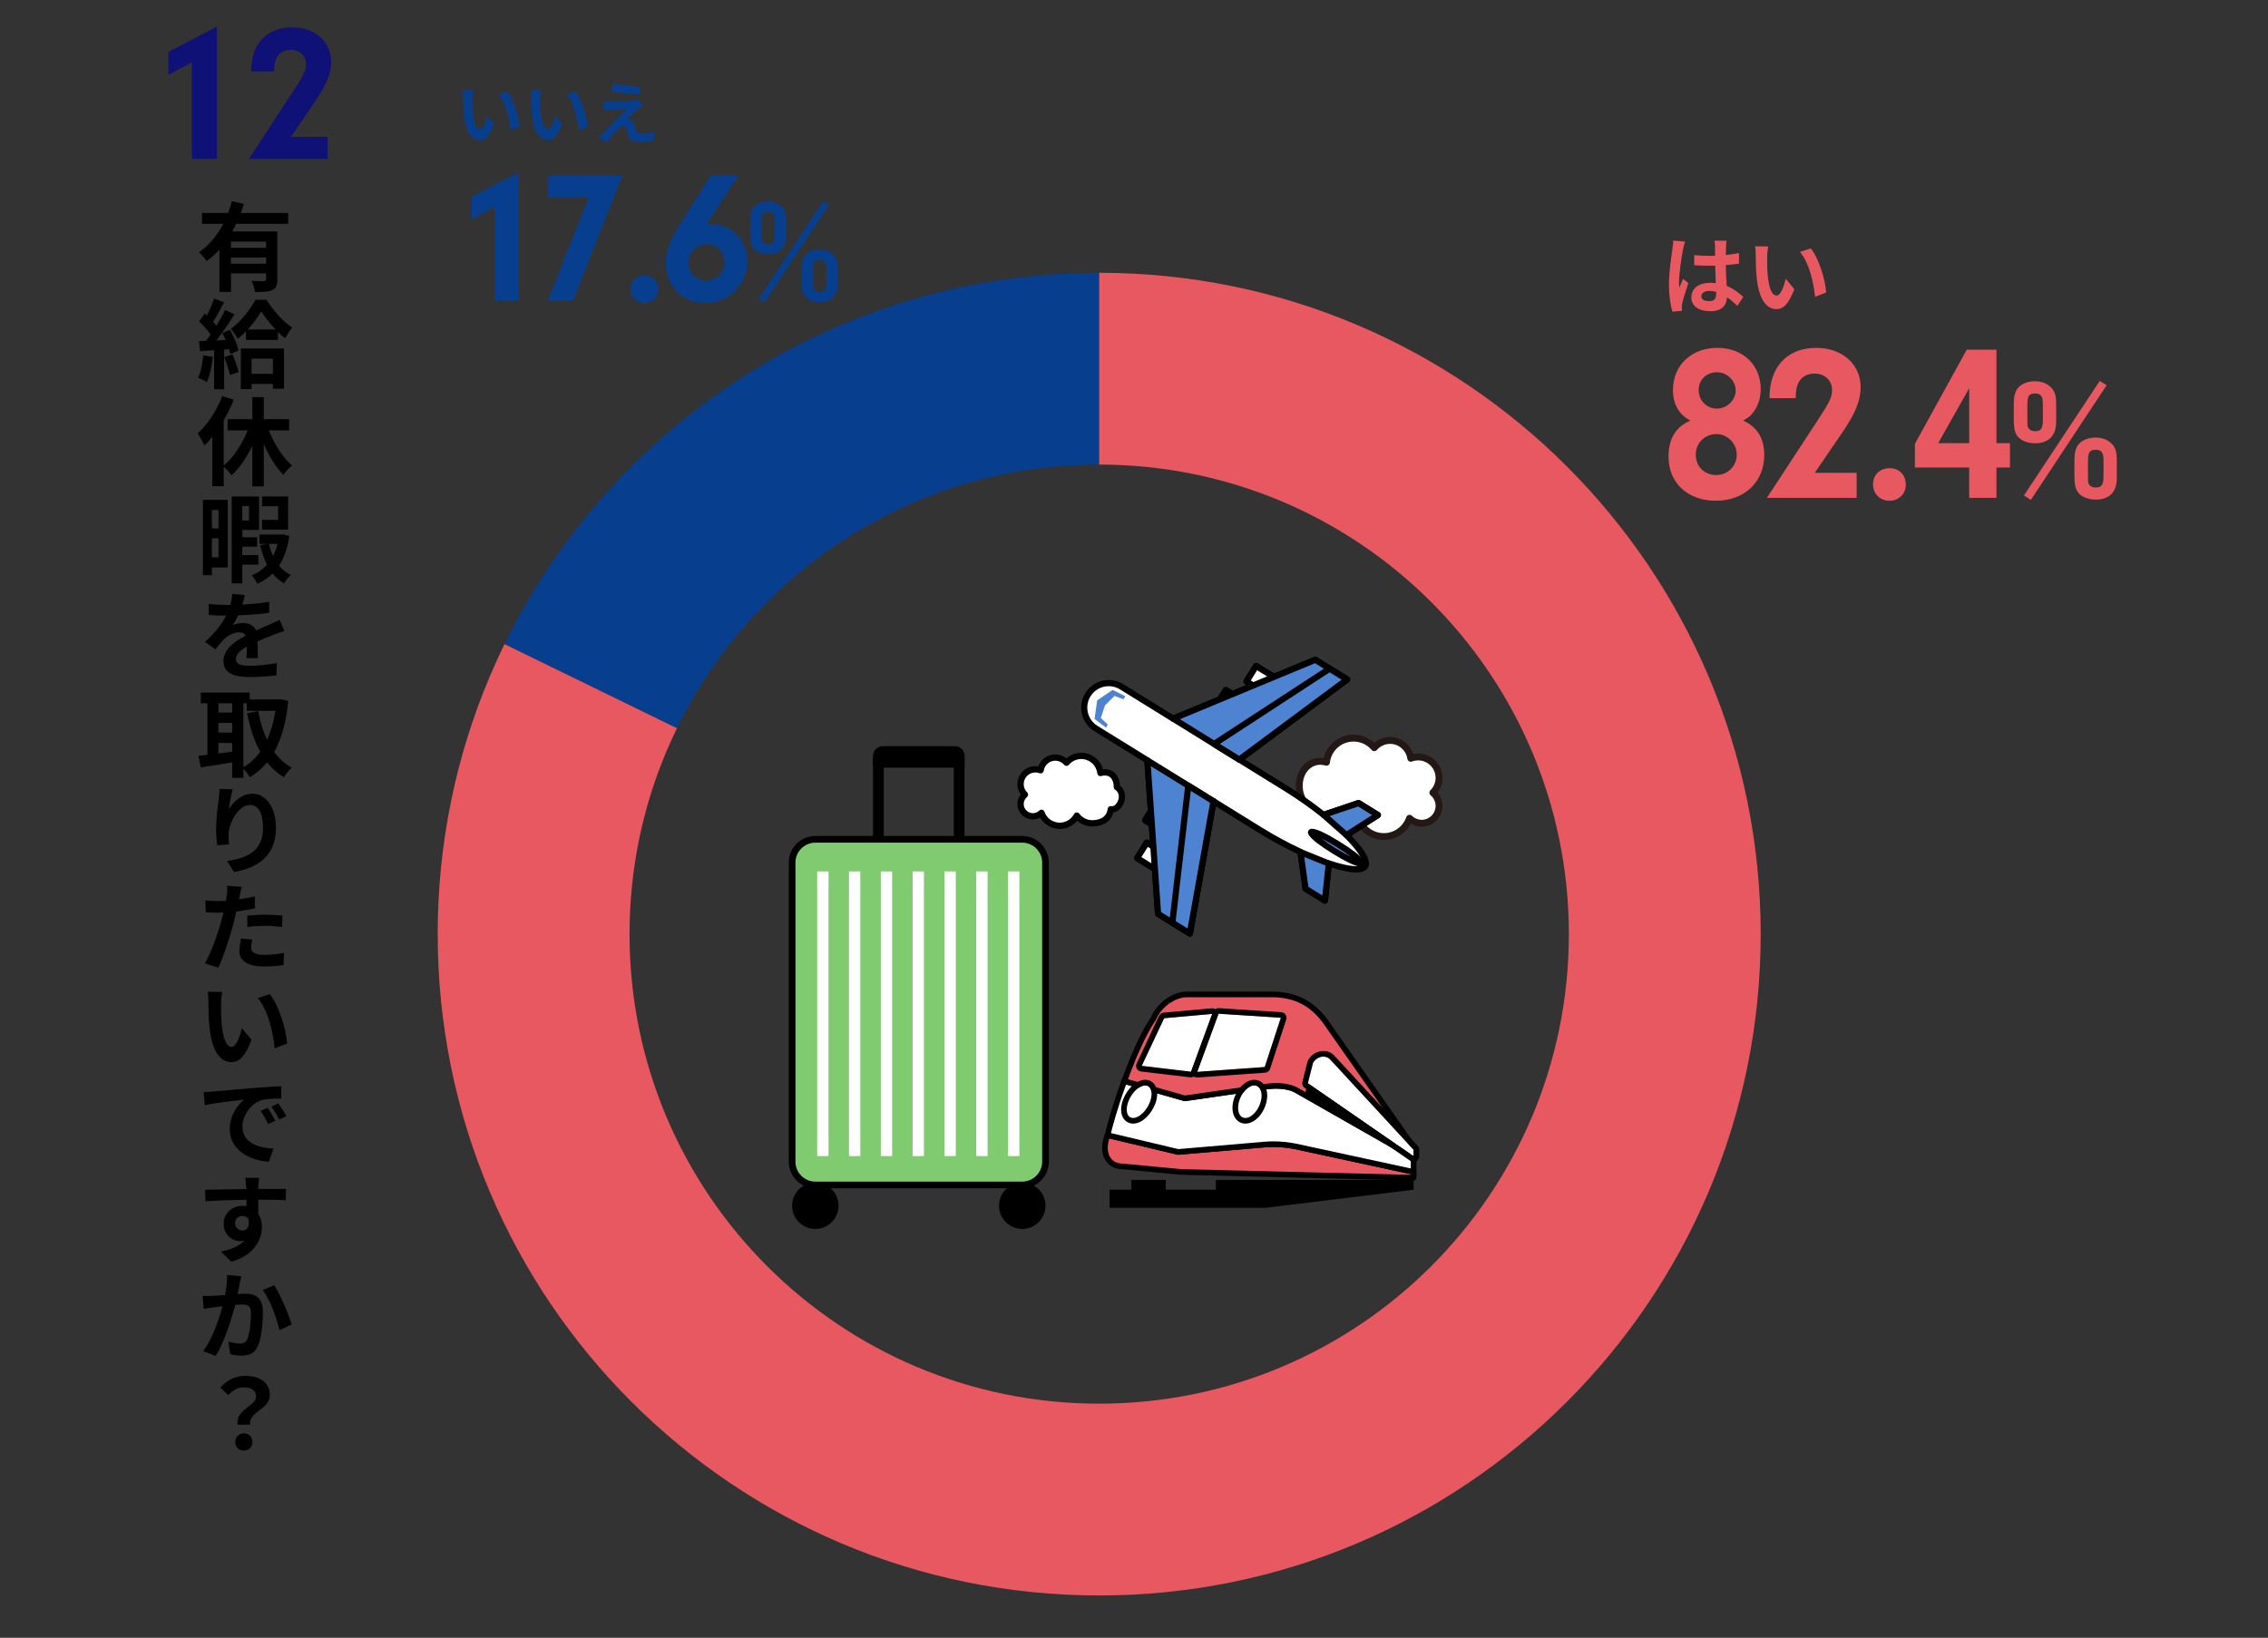 <?xml version="1.0" encoding="UTF-8"?>
<svg xmlns="http://www.w3.org/2000/svg" xmlns:xlink="http://www.w3.org/1999/xlink" id="_レイヤー_2" viewBox="0 0 1500 1083.5">
  <rect x="0" y="0" width="1500" height="1083.5" fill="#333333" stroke="none"/>
  <defs>
    <style>.cls-1{fill:#231815;}.cls-1,.cls-2,.cls-3,.cls-4,.cls-5,.cls-6,.cls-7,.cls-8,.cls-9{stroke-width:0px;}.cls-2{fill:#4e83d1;}.cls-4{fill:#0f1177;}.cls-5{fill:none;}.cls-6{fill:#fff;}.cls-10{clip-path:url(#clippath);}.cls-7{fill:#80cb70;}.cls-8{fill:#e85861;}.cls-9{fill:#073e8e;}</style>
    <clipPath id="clippath">
      <path class="cls-5" d="m726.98,180.46c-241.62,0-437.5,195.88-437.5,437.5s195.88,437.5,437.5,437.5,437.5-195.88,437.5-437.5-195.88-437.5-437.5-437.5Zm0,748.12c-171.55,0-310.62-139.07-310.62-310.62s139.07-310.62,310.62-310.62,310.62,139.07,310.62,310.62-139.07,310.62-310.62,310.62Z"></path>
    </clipPath>
  </defs>
  <g id="_レイヤー_2-2">
    <rect class="cls-5" width="1500" height="1083.5"></rect>
  </g>
  <g id="_レイヤー_11">
    <path class="cls-3" d="m156.21,148.06c-.77,1.74-1.61,3.41-2.57,5.08h29.76v31.76c0,3.79-.71,5.85-3.34,7.01-2.51,1.22-6.17,1.29-11.38,1.29-.32-2.12-1.35-5.34-2.31-7.39,3.28.19,7.01.19,8.1.19,1.09-.06,1.48-.39,1.48-1.29v-3.86h-23.21v12.28h-7.59v-27.96c-2.57,2.83-5.34,5.4-8.49,7.52-1.09-1.67-3.54-4.44-5.01-5.85,6.81-4.56,12.15-11.31,16.01-18.77h-14.08v-7.2h17.29c1.03-2.64,1.86-5.21,2.51-7.78l7.91,1.8c-.64,1.99-1.29,3.99-2.06,5.98h31.37v7.2h-34.39Zm19.74,11.76h-23.21v4.11h23.21v-4.11Zm0,14.66v-4.18h-23.21v4.18h23.21Z"></path>
    <path class="cls-3" d="m140.72,236.13c-.64,6.04-1.99,12.47-3.86,16.59-1.35-.84-4.18-2.19-5.85-2.76,1.86-3.79,2.89-9.51,3.41-14.91l6.3,1.09Zm11.38-17.94c2.44,4.37,4.95,9.96,5.66,13.63l-5.4,2.44c-.19-.96-.45-2.06-.84-3.28l-3.28.26v26.29h-6.62v-25.84l-9.32.58-.64-6.62,4.63-.19c.96-1.22,1.99-2.64,3.02-4.11-1.86-2.76-4.95-6.17-7.59-8.74l3.66-5.21c.45.39.96.84,1.48,1.29,1.8-3.54,3.6-7.78,4.69-11.19l6.62,2.44c-2.31,4.37-4.89,9.32-7.2,12.92.84.9,1.54,1.8,2.19,2.57,2.19-3.6,4.24-7.26,5.72-10.41l6.24,2.89c-3.54,5.59-7.97,12.09-12.02,17.29l6.17-.26c-.71-1.61-1.48-3.21-2.25-4.63l5.08-2.12Zm1.67,16.33c1.61,3.66,3.28,8.36,3.99,11.57l-5.66,2.06c-.58-3.21-2.25-8.16-3.73-11.96l5.4-1.67Zm22.44-36.19c4.31,6.75,10.8,14.4,17.04,18.32-1.61,1.93-3.41,4.76-4.69,7.14-1.54-1.22-3.15-2.64-4.69-4.18v5.27h-21.15v-5.72c-1.8,1.86-3.66,3.54-5.59,5.01-.96-1.99-2.89-5.01-4.37-6.69,6.49-4.69,13.05-13.11,16.2-19.16h7.26Zm-16.91,32.21h28.54v26.61h-7.33v-3.15h-14.14v3.41h-7.07v-26.87Zm22.95-12.6c-3.66-3.92-7.14-8.29-9.45-11.89-2.19,3.6-5.27,7.97-8.94,11.89h18.39Zm-15.88,19.35v10.03h14.14v-10.03h-14.14Z"></path>
    <path class="cls-3" d="m177.81,284.73c3.66,9.13,9.26,18,15.36,23.27-1.86,1.35-4.44,4.11-5.72,6.11-5.01-4.95-9.51-12.34-12.99-20.44v28.09h-7.59v-26.81c-3.73,7.78-8.49,14.66-13.69,19.48-1.22-1.67-3.47-4.11-5.21-5.66v12.86h-7.52v-32.66c-1.74,2.12-3.47,4.11-5.27,5.79-.77-1.86-3.09-6.17-4.44-8.04,6.49-5.85,12.66-15.11,16.26-24.69l7.59,2.44c-1.8,4.5-4.05,9.19-6.62,13.56v29.96c6.36-5.21,12.15-14.14,15.88-23.27h-13.31v-7.46h16.33v-14.53h7.59v14.53h16.78v7.46h-13.44Z"></path>
    <path class="cls-3" d="m150.62,375.43h-10.48v5.08h-5.91v-49.82h16.39v44.74Zm-10.48-38.06v12.21h4.37v-12.21h-4.37Zm4.37,31.37v-12.6h-4.37v12.6h4.37Zm15.75,4.76v12.41h-7.01v-57.47h18.06v22.11h-11.06v4.89h9.83v6.24h-9.83v5.53h10.61v6.3h-10.61Zm0-38.76v9.58h4.44v-9.58h-4.44Zm31.11,19.8c-1.22,8.23-3.54,14.66-6.81,19.67,2.19,2.64,4.76,4.76,7.78,6.17-1.48,1.29-3.47,3.73-4.5,5.53-2.89-1.67-5.4-3.79-7.46-6.49-2.89,2.76-6.24,5.01-10.16,6.75-.84-1.74-2.44-4.24-3.79-5.59,3.99-1.54,7.39-3.92,10.16-7.01-1.86-3.86-3.41-8.16-4.5-12.86l4.37-.9h-4.82v-6.17h14.27l1.22-.19,4.24,1.09Zm-.84-4.18h-17.23v-6.43h10.67v-9.06h-10.67v-6.43h17.23v21.92Zm-12.73,9.45c.71,2.83,1.61,5.46,2.76,7.97,1.22-2.44,2.25-5.01,3.02-7.97h-5.79Z"></path>
    <path class="cls-3" d="m161.87,393.62c-.32,1.61-.77,3.73-1.54,6.3,5.98-.32,12.28-.84,17.74-1.86l-.06,7.33c-5.98.9-13.76,1.41-20.51,1.67-1.09,2.31-2.31,4.56-3.6,6.43,1.67-.84,5.01-1.29,7.14-1.29,3.79,0,6.94,1.67,8.36,4.82,3.21-1.48,5.85-2.57,8.49-3.73,2.44-1.09,4.69-2.12,7.07-3.21l3.15,7.33c-2.06.58-5.4,1.8-7.52,2.64-2.83,1.09-6.43,2.57-10.29,4.31.06,3.54.19,8.1.26,10.99h-7.59c.19-1.86.26-4.82.32-7.59-4.76,2.7-7.26,5.08-7.26,8.23,0,3.47,3.02,4.44,9.13,4.44,5.4,0,12.41-.71,17.94-1.8l-.26,8.16c-4.11.51-11.89,1.09-17.87,1.09-9.9,0-17.16-2.44-17.16-10.54s7.65-13.11,14.72-16.84c-.96-1.61-2.7-2.19-4.44-2.19-3.47,0-7.39,2.12-9.77,4.37-1.86,1.93-3.73,4.18-5.85,6.94l-6.81-5.01c6.62-6.11,11.06-11.7,13.88-17.36h-.71c-2.64,0-7.26-.13-10.74-.45v-7.33c3.28.51,7.91.71,11.12.71h3.09c.71-2.44,1.16-4.95,1.29-7.2l8.29.64Z"></path>
    <path class="cls-3" d="m190.61,463.76c-1.35,14.01-4.44,25.07-9.26,33.69,3.15,4.31,7.01,7.91,11.64,10.41-1.74,1.41-4.11,4.31-5.27,6.3-4.37-2.64-7.97-5.91-11.06-9.84-3.28,3.99-7.07,7.2-11.44,9.84-.96-1.67-2.7-4.05-4.24-5.59v6.04h-7.39v-10.29c-7.39,1.29-14.92,2.44-20.83,3.34l-1.48-7.65c1.74-.19,3.73-.39,5.91-.64v-34.14h-4.37v-7.07h32.27v4.56h19.22l1.29-.19,5.01,1.22Zm-46.16,1.48v6.11h9.13v-6.11h-9.13Zm0,19.41h9.13v-6.43h-9.13v6.43Zm0,13.82c2.96-.39,6.04-.84,9.13-1.22v-5.79h-9.13v7.01Zm16.52,9.06c4.24-2.38,7.97-5.85,11.12-10.22-3.92-7.14-6.69-15.75-8.68-25.46l7.33-1.48c1.29,6.88,3.21,13.37,5.91,19.03,2.51-5.53,4.44-11.96,5.53-19.16h-18.96v-5.01h-2.25v42.3Z"></path>
    <path class="cls-3" d="m151.33,535.31c3.02-4.82,8.55-10.22,15.62-10.22,8.74,0,15.56,8.61,15.56,22.5,0,17.81-10.93,26.29-27.64,29.31l-4.76-7.26c14.01-2.19,23.85-6.81,23.85-22.05,0-9.71-3.28-15.11-8.55-15.11-7.39,0-13.95,11.19-14.21,19.48-.13,1.74-.06,3.73.26,6.62l-7.78.58c-.32-2.44-.77-6.3-.77-10.54,0-5.85.84-13.69,1.8-20.19.26-2.38.45-4.89.51-6.56l8.68.32c-.9,3.09-2.19,9.58-2.57,13.11Z"></path>
    <path class="cls-3" d="m158.53,592.59c-.13.71-.32,1.54-.51,2.38,3.54-.51,7.07-1.16,10.54-1.99v7.91c-3.79.9-8.04,1.61-12.28,2.12-.58,2.7-1.29,5.46-1.93,8.04-2.25,8.81-6.49,21.73-9.96,29.19l-8.81-2.96c3.73-6.36,8.55-19.54,10.93-28.41.45-1.67.9-3.41,1.29-5.21-1.48.06-2.83.13-4.11.13-3.02,0-5.46-.13-7.65-.26l-.19-7.91c3.21.39,5.34.51,7.91.51,1.86,0,3.73-.06,5.66-.19.26-1.41.45-2.64.58-3.66.32-2.31.39-4.89.19-6.3l9.64.71c-.45,1.74-1.03,4.63-1.29,5.91Zm7.59,34.26c0,2.76,1.86,4.82,8.61,4.82,4.24,0,8.55-.45,13.11-1.29l-.32,8.1c-3.54.45-7.84.9-12.86.9-10.61,0-16.33-3.73-16.33-10.09,0-2.89.58-5.91,1.09-8.42l7.52.71c-.45,1.8-.84,3.86-.84,5.27Zm9.51-21.73c3.6,0,7.39.19,11.12.51l-.19,7.65c-3.15-.39-7.01-.84-10.86-.84-4.31,0-8.16.26-12.15.71v-7.46c3.54-.26,8.04-.58,12.09-.58Z"></path>
    <path class="cls-3" d="m146.19,663.94c0,4.05,0,8.81.45,13.37.84,9.06,2.7,15.24,6.69,15.24,2.96,0,5.46-7.33,6.62-12.34l6.43,7.65c-4.18,10.99-8.16,14.79-13.24,14.79-6.88,0-12.86-6.17-14.59-23.08-.64-5.79-.71-13.18-.71-17.04,0-1.74-.13-4.44-.51-6.43l9.64.13c-.45,2.31-.77,5.98-.77,7.71Zm43.71,26.42l-8.23,3.15c-.96-10.16-4.31-25.46-11.19-33.24l7.91-2.64c5.98,7.33,10.8,23.01,11.51,32.72Z"></path>
    <path class="cls-3" d="m140.85,722.12c5.27-.51,16.07-1.48,27.19-2.38,6.49-.58,13.56-.96,17.94-1.16l.06,8.16c-3.41,0-8.87.06-12.28.84-7.59,1.99-13.44,10.16-13.44,17.68,0,10.35,9.77,14.08,20.51,14.59l-2.96,8.68c-13.18-.84-25.91-7.97-25.91-21.6,0-9.06,5.34-16.26,9.58-19.48-5.91.64-18.77,2.06-26.1,3.67l-.77-8.68c2.44-.06,4.95-.19,6.17-.32Zm41.21,19.35l-4.76,2.12c-1.61-3.47-2.96-5.98-4.95-8.74l4.69-1.99c1.54,2.31,3.79,6.04,5.01,8.61Zm7.33-3.09l-4.76,2.25c-1.67-3.41-3.09-5.79-5.14-8.55l4.56-2.12c1.61,2.19,3.99,5.91,5.34,8.42Z"></path>
    <path class="cls-3" d="m170.87,784.61c0,.51,0,1.16-.06,1.93,6.36,0,14.98-.06,18.32,0l-.13,7.46c-3.73-.19-9.64-.39-18.19-.39,0,3.21.06,6.69.06,9.45,1.54,2.38,2.31,5.34,2.31,8.61,0,8.23-4.89,18.71-20.25,23.01l-6.75-6.69c6.36-1.42,11.96-3.47,15.43-7.26-.9.19-1.8.32-2.83.32-4.82,0-10.86-3.86-10.86-11.57,0-7.07,5.79-11.76,12.6-11.76.9,0,1.74.06,2.51.19,0-1.35,0-2.83-.06-4.24-9.51.13-19.35.51-27.06.96l-.26-7.59c7.26,0,18.71-.32,27.26-.45-.06-.77-.06-1.48-.13-1.93-.19-2.57-.45-4.69-.58-5.46h9.13c-.13.96-.39,4.37-.45,5.4Zm-10.48,29.44c2.57,0,4.89-1.93,4.05-7.46-.9-1.48-2.38-2.19-4.05-2.19-2.51,0-4.89,1.61-4.89,4.95,0,2.89,2.31,4.69,4.89,4.69Z"></path>
    <path class="cls-3" d="m158.46,849.6c-.39,1.86-.84,4.18-1.29,6.49,2.12-.13,3.99-.26,5.27-.26,6.69,0,11.44,2.96,11.44,12.09,0,7.33-.9,17.61-3.6,23.08-2.12,4.37-5.66,5.79-10.35,5.79-2.44,0-5.4-.38-7.59-.9l-1.35-8.36c2.44.71,6.04,1.35,7.71,1.35,2.12,0,3.73-.64,4.69-2.7,1.74-3.54,2.57-11.19,2.57-17.49,0-4.95-2.12-5.72-6.11-5.72-1.03,0-2.51.13-4.31.26-2.44,9.58-7.14,24.49-12.92,33.81l-8.23-3.21c6.17-8.29,10.48-21.02,12.79-29.7-2.25.26-4.24.51-5.4.64-1.8.26-5.14.71-7.01,1.09l-.77-8.61c2.31.19,4.44.06,6.75,0,1.93-.06,4.95-.26,8.1-.51.9-4.82,1.41-9.32,1.35-13.31l9.38.9c-.39,1.67-.83,3.66-1.16,5.27Zm34.39,26.61l-8.04,3.73c-1.67-7.65-6.56-20.89-11.06-26.49l7.58-3.21c3.86,5.46,9.58,19.29,11.51,25.97Z"></path>
    <path class="cls-3" d="m169.39,923.85c0-3.86-3.08-6.04-8.1-6.04-3.99,0-7.14,1.74-10.29,5.08l-5.27-4.89c4.05-4.76,9.71-7.84,16.58-7.84,9.32,0,16.14,4.31,16.14,12.86,0,9.45-14.01,10.54-13.05,19.48h-8.29c-1.35-10.09,12.28-12.41,12.28-18.64Zm-13.76,30.09c0-3.41,2.44-5.72,5.66-5.72s5.66,2.31,5.66,5.72-2.38,5.66-5.66,5.66-5.66-2.31-5.66-5.66Z"></path>
    <path class="cls-4" d="m111.37,49.58v-15.3l32.14-16.71v87.56h-16.59v-63.9l-15.56,8.36Z"></path>
    <path class="cls-4" d="m216.67,90.59v14.53h-52.07l29.96-45.77c6.56-10.03,7.84-12.73,7.84-16.84,0-5.53-4.24-9.51-10.16-9.51-4.63,0-8.23,2.31-9.64,6.04-.9,2.31-1.16,3.86-1.29,8.23h-15.17c-.13-18.13,10.16-29.19,27.13-29.19,15.04,0,25.71,9.51,25.71,22.76,0,7.84-2.96,15.04-10.54,26.23l-16.07,23.53h24.3Z"></path>
    <g class="cls-10">
      <path class="cls-9" d="m726.98,617.96l-408.5-199.24c77.47-158.83,231.79-255.26,408.5-255.26v454.5Z"></path>
      <path class="cls-8" d="m726.98,617.96V163.46c251.01,0,454.5,203.49,454.5,454.5s-203.49,454.5-454.5,454.5-454.5-203.49-454.5-454.5c0-74.3,13.43-132.46,46-199.24l408.5,199.24Z"></path>
    </g>
    <path class="cls-8" d="m1166.83,301.08c0,17.73-13.19,30.19-31.95,30.19s-31.36-11.87-31.36-29.17c0-11.87,4.84-19.79,14.51-23.89-7.47-3.66-11.58-10.85-11.58-20.23,0-16.27,12.17-27.85,29.31-27.85s28.73,11.43,28.73,27.26c0,5.28-1.32,9.97-4.1,14.22-2.2,3.22-3.66,4.54-7.62,6.6,9.38,4.1,14.07,11.72,14.07,22.86Zm-45.29-.29c0,7.77,5.72,13.48,13.63,13.48,7.47,0,13.48-6.01,13.48-13.48s-6.16-13.63-13.34-13.63c-7.77,0-13.78,5.86-13.78,13.63Zm1.91-42.8c0,6.89,5.28,12.31,12.02,12.31s12.46-5.57,12.46-12.02-5.72-12.02-12.31-12.02c-7.04,0-12.17,4.98-12.17,11.72Z"></path>
    <path class="cls-8" d="m1227.94,312.8v16.56h-59.36l34.15-52.18c7.47-11.43,8.94-14.51,8.94-19.2,0-6.3-4.84-10.85-11.58-10.85-5.28,0-9.38,2.64-10.99,6.89-1.03,2.64-1.32,4.4-1.47,9.38h-17.29c-.15-20.67,11.58-33.27,30.92-33.27,17.15,0,29.31,10.85,29.31,25.94,0,8.94-3.37,17.15-12.02,29.9l-18.32,26.82h27.7Z"></path>
    <path class="cls-8" d="m1260.47,320.72c0,6.01-4.69,10.55-10.85,10.55s-10.85-4.54-10.85-10.85,4.54-10.7,10.99-10.7,10.7,4.54,10.7,10.99Z"></path>
    <path class="cls-8" d="m1266.48,309.28v-15.68l34.29-62.29h19.64v61.85h8.94v16.12h-8.94v20.08h-18.03v-20.08h-35.91Zm35.91-52.47l-20.52,36.35h20.52v-36.35Z"></path>
    <path class="cls-8" d="m1359.89,279.11c0,9.12-5.01,14.13-13.9,14.13-4.44,0-8.43-1.37-10.83-3.76s-3.3-5.47-3.3-12.08v-9.8c0-5.7.91-9,3.19-11.39,2.39-2.51,6.27-3.99,10.71-3.99,3.99,0,7.52,1.14,10.03,3.42,3.08,2.74,4.1,5.58,4.1,11.4v12.08Zm-16.75,51.62l-4.56-2.96,50.14-75.78,4.56,2.85-50.14,75.89Zm-2.28-52.76c0,3.65,0,4.1.68,5.24.8,1.25,2.39,2.05,4.44,2.05,3.87,0,5.13-1.82,5.13-7.52v-10.37c0-5.24-1.37-7.07-5.13-7.07-3.99,0-5.13,1.6-5.13,7.29v10.37Zm59.14,38.4c0,9.12-4.9,14.13-13.9,14.13-4.56,0-8.43-1.37-10.83-3.76s-3.3-5.47-3.3-12.08v-9.8c0-5.7.91-9,3.19-11.4,2.39-2.51,6.27-3.99,10.71-3.99,3.99,0,7.52,1.14,10.03,3.42,3.08,2.62,4.1,5.58,4.1,11.4v12.08Zm-19.03-1.14c0,3.53,0,4.1.68,5.24.8,1.25,2.39,2.05,4.33,2.05,3.99,0,5.24-1.82,5.24-7.52v-10.37c0-5.24-1.37-7.07-5.13-7.07-3.99,0-5.13,1.6-5.13,7.29v10.37Z"></path>
    <path class="cls-8" d="m1113.16,164.84c-.84,3.77-2.7,16.15-2.7,21.78,0,1.12.06,2.53.22,3.66.73-1.97,1.69-3.88,2.53-5.8l3.43,2.81c-1.58,4.61-3.38,10.35-4.05,13.39-.17.79-.28,2.03-.28,2.65,0,.56.06,1.52.11,2.31l-6.36.51c-1.18-3.94-2.25-10.35-2.25-18.01,0-8.5,1.69-19.13,2.31-23.47.23-1.58.51-3.71.56-5.51l7.77.67c-.45,1.13-1.13,4-1.29,5.01Zm28.42-1.97c-.06,1.24-.11,3.32-.17,5.8,3.1-.28,6.02-.73,8.72-1.29v7.03c-2.7.39-5.63.73-8.72.96.11,5.46.39,9.96.62,13.79,4.67,1.91,8.22,4.78,10.92,7.26l-3.88,5.91c-2.36-2.19-4.61-4.16-6.87-5.68-.34,5.4-3.38,9.23-10.97,9.23s-12.61-3.26-12.61-9.17,4.84-9.62,12.49-9.62c1.29,0,2.53.06,3.66.23-.11-3.49-.34-7.6-.39-11.59-1.35.06-2.7.06-4,.06-3.32,0-6.53-.11-9.85-.34v-6.7c3.21.34,6.47.51,9.85.51,1.29,0,2.64,0,3.94-.06,0-2.76-.06-5.06-.06-6.25,0-.84-.17-2.59-.39-3.71h8.05c-.17,1.07-.28,2.42-.34,3.66Zm-11.14,36.35c3.43,0,4.62-1.8,4.62-5.12v-1.01c-1.46-.39-2.98-.62-4.5-.62-3.21,0-5.35,1.35-5.35,3.49,0,2.31,2.25,3.26,5.23,3.26Z"></path>
    <path class="cls-8" d="m1168.76,169.91c-.06,3.66,0,7.88.34,11.93.79,8.1,2.48,13.67,6.02,13.67,2.64,0,4.9-6.58,5.96-11.09l5.63,6.87c-3.71,9.79-7.26,13.22-11.76,13.22-6.19,0-11.54-5.57-13.11-20.65-.56-5.18-.62-11.76-.62-15.19,0-1.58-.11-4-.45-5.74l8.67.11c-.39,2.03-.68,5.29-.68,6.87Zm39.05,23.58l-7.37,2.87c-.9-9.06-3.88-22.73-10.02-29.71l7.15-2.31c5.35,6.47,9.62,20.54,10.24,29.15Z"></path>
    <path class="cls-9" d="m311.92,145.09v-14.83l31.15-16.2v84.84h-16.07v-61.92l-15.08,8.1Z"></path>
    <path class="cls-9" d="m362.5,130.76v-14.45h49.09l-32.64,82.6h-16.57l26.91-68.15h-26.79Z"></path>
    <path class="cls-9" d="m435.38,191.56c0,5.11-3.99,8.97-9.22,8.97s-9.22-3.86-9.22-9.22,3.86-9.09,9.34-9.09,9.09,3.86,9.09,9.34Z"></path>
    <path class="cls-9" d="m466.9,149.08c1.99-.62,2.99-.75,4.36-.75,12.83,0,23.05,10.96,23.05,24.54,0,15.32-12.33,27.66-27.66,27.66s-26.41-11.46-26.41-26.66c0-7.6,2.49-14.45,9.1-24.92l20.68-32.64h18.19l-21.3,32.77Zm-11.59,24.54c0,6.85,5.11,11.96,11.84,11.96s12.08-5.36,12.08-11.96-5.11-12.08-11.71-12.08-12.21,5.36-12.21,12.08Z"></path>
    <path class="cls-9" d="m519.9,156.19c0,7.75-4.26,12.01-11.82,12.01-3.78,0-7.17-1.16-9.2-3.2-2.03-2.03-2.81-4.65-2.81-10.27v-8.33c0-4.84.78-7.65,2.71-9.69,2.03-2.13,5.33-3.39,9.11-3.39,3.39,0,6.39.97,8.53,2.91,2.62,2.33,3.49,4.75,3.49,9.69v10.27Zm-14.24,43.89l-3.88-2.52,42.63-64.42,3.88,2.42-42.63,64.52Zm-1.94-44.85c0,3.1,0,3.49.58,4.46.68,1.07,2.03,1.74,3.78,1.74,3.29,0,4.36-1.55,4.36-6.39v-8.82c0-4.46-1.16-6.01-4.36-6.01-3.39,0-4.36,1.36-4.36,6.2v8.82Zm50.28,32.65c0,7.75-4.17,12.01-11.82,12.01-3.88,0-7.17-1.16-9.2-3.2-2.03-2.03-2.81-4.65-2.81-10.27v-8.33c0-4.84.77-7.65,2.71-9.69,2.03-2.13,5.33-3.39,9.11-3.39,3.39,0,6.39.97,8.53,2.91,2.62,2.23,3.49,4.75,3.49,9.69v10.27Zm-16.18-.97c0,3,0,3.49.58,4.46.68,1.07,2.03,1.74,3.68,1.74,3.39,0,4.46-1.55,4.46-6.39v-8.82c0-4.46-1.16-6.01-4.36-6.01-3.39,0-4.36,1.36-4.36,6.2v8.82Z"></path>
    <path class="cls-9" d="m312.39,65.04c-.04,2.93,0,6.3.27,9.54.63,6.48,1.98,10.93,4.81,10.93,2.12,0,3.92-5.26,4.77-8.86l4.5,5.49c-2.97,7.83-5.81,10.57-9.4,10.57-4.95,0-9.22-4.45-10.48-16.51-.45-4.14-.5-9.4-.5-12.15,0-1.26-.09-3.19-.36-4.59l6.93.09c-.31,1.62-.54,4.23-.54,5.49Zm31.23,18.85l-5.89,2.29c-.72-7.24-3.1-18.18-8.01-23.76l5.71-1.84c4.27,5.17,7.69,16.42,8.19,23.31Z"></path>
    <path class="cls-9" d="m357.39,65.04c-.04,2.93,0,6.3.27,9.54.63,6.48,1.98,10.93,4.81,10.93,2.12,0,3.92-5.26,4.77-8.86l4.5,5.49c-2.97,7.83-5.81,10.57-9.4,10.57-4.95,0-9.22-4.45-10.48-16.51-.45-4.14-.5-9.4-.5-12.15,0-1.26-.09-3.19-.36-4.59l6.93.09c-.31,1.62-.54,4.23-.54,5.49Zm31.23,18.85l-5.89,2.29c-.72-7.24-3.1-18.18-8.01-23.76l5.71-1.84c4.27,5.17,7.69,16.42,8.19,23.31Z"></path>
    <path class="cls-9" d="m422.28,71.84c-2.07,1.75-6.25,5.62-7.33,6.79.41-.05,1.22.13,1.71.31,1.31.4,2.12,1.39,2.7,3.06.4,1.21.9,2.92,1.3,4.09.41,1.4,1.4,2.12,3.15,2.12,3.46,0,6.57-.36,8.82-.81l-.36,5.89c-1.84.36-6.48.68-8.82.68-4.27,0-6.57-.94-7.69-3.87-.45-1.35-.99-3.46-1.3-4.59-.5-1.57-1.49-2.16-2.39-2.16-.94,0-1.89.72-2.97,1.8-1.53,1.58-4.9,5.26-8.01,9.22l-5.31-3.73c.81-.67,1.89-1.62,3.1-2.79,2.29-2.34,11.52-11.52,15.61-15.84-3.15.09-8.55.58-11.11.81-1.57.14-2.92.36-3.87.5l-.54-6.21c1.03.09,2.65.18,4.32.13,2.11,0,12.33-.45,16.06-.94.85-.09,2.07-.31,2.56-.5l3.28,3.73c-1.17.81-2.11,1.62-2.92,2.29Zm1.35-14.4l-.72,5.26c-4.72-.36-13.14-1.35-18.49-2.25l.85-5.22c5.04.95,13.68,1.89,18.36,2.21Z"></path>
    <rect class="cls-3" x="577.42" y="500.74" width="7.08" height="75.74"></rect>
    <rect class="cls-3" x="630.83" y="500.74" width="7.08" height="75.74"></rect>
    <path class="cls-3" d="m637.91,507.82h-60.48v-7.91c0-3.45,2.8-6.25,6.25-6.25h47.99c3.45,0,6.25,2.8,6.25,6.25v7.91Z"></path>
    <path class="cls-7" d="m539.27,555.25h136.8c8.49,0,15.38,6.89,15.38,15.38v197.87c0,8.49-6.89,15.38-15.38,15.38h-136.8c-8.49,0-15.38-6.89-15.38-15.38v-197.87c0-8.49,6.89-15.38,15.38-15.38Z"></path>
    <path class="cls-3" d="m676.07,786.09h-136.8c-9.7,0-17.59-7.89-17.59-17.59v-197.87c0-9.7,7.89-17.59,17.59-17.59h136.8c9.7,0,17.59,7.89,17.59,17.59v197.87c0,9.7-7.89,17.59-17.59,17.59Zm-136.8-228.64c-7.27,0-13.18,5.91-13.18,13.18v197.87c0,7.27,5.91,13.18,13.18,13.18h136.8c7.27,0,13.18-5.91,13.18-13.18v-197.87c0-7.27-5.91-13.18-13.18-13.18h-136.8Z"></path>
    <circle class="cls-3" cx="539.24" cy="797.64" r="15.36"></circle>
    <circle class="cls-3" cx="676.09" cy="797.64" r="15.36"></circle>
    <rect class="cls-6" x="540.46" y="576.48" width="7.5" height="188.29"></rect>
    <rect class="cls-6" x="561.5" y="576.48" width="7.5" height="188.29"></rect>
    <rect class="cls-6" x="582.54" y="576.48" width="7.5" height="188.29"></rect>
    <rect class="cls-6" x="603.58" y="576.48" width="7.5" height="188.29"></rect>
    <rect class="cls-6" x="624.62" y="576.48" width="7.5" height="188.29"></rect>
    <rect class="cls-6" x="645.66" y="576.48" width="7.5" height="188.29"></rect>
    <rect class="cls-6" x="666.7" y="576.48" width="7.5" height="188.29"></rect>
    <path class="cls-8" d="m837.32,757.09l-58.15,4.97-46.66-11.12c-1.95,4.94-2.19,9.52-.99,13.11.34,1.03.8,1.97,1.37,2.82.28.42.6.82.94,1.2,2.03,2.25,5.03,3.57,8.82,3.57l38.32,3.64,153.96,3.83v-3.83l-78.16-16.91c-6.39-1.31-12.94-1.74-19.45-1.29Z"></path>
    <path class="cls-3" d="m934.92,780.97s-.03,0-.05,0l-153.96-3.83-38.45-3.65h-.03c-4.01,0-7.52-1.44-9.99-4.17-.4-.45-.77-.92-1.1-1.41-.66-.98-1.19-2.08-1.59-3.26-1.37-4.12-1.01-9.22,1.02-14.38.34-.86,1.26-1.34,2.16-1.13l46.37,11.05,57.85-4.95s.02,0,.03,0c6.68-.46,13.39-.02,19.95,1.32l78.18,16.91c.85.19,1.46.94,1.46,1.82v3.83c0,.5-.2.98-.56,1.33-.35.34-.81.53-1.3.53Zm-201.23-27.84c-1.23,3.8-1.38,7.43-.41,10.33.29.87.68,1.66,1.15,2.37.23.35.49.68.77.99,1.75,1.93,4.32,2.95,7.44,2.95l38.49,3.65,151.93,3.77v-.42l-76.69-16.59c-6.21-1.27-12.58-1.69-18.91-1.25l-58.13,4.97c-.2.02-.4,0-.59-.04l-45.05-10.74Z"></path>
    <path class="cls-6" d="m858.26,721.71c-6.14-3.83-15.07-3.88-22.2-2.69l-52.48,7.57-39.98-11.41c-7.92,21.55-11.09,35.77-11.09,35.77l46.66,11.12,58.15-4.97c6.51-.45,13.05-.02,19.45,1.29l78.16,16.91v-9.87l-76.66-43.71Z"></path>
    <path class="cls-3" d="m936.78,777.59l-80.41-17.39c-6.21-1.27-12.59-1.69-18.93-1.25l-58.42,5-48.74-11.62.4-1.79c.03-.14,3.29-14.58,11.16-36l.59-1.62,41.25,11.78,52.09-7.51c4.4-.74,15.57-1.94,23.42,2.93l77.57,44.22v13.25Zm-94.46-22.53c4.98,0,9.94.5,14.82,1.5l75.93,16.42v-6.49l-75.78-43.21c-6.77-4.22-16.88-3.11-20.92-2.43l-52.92,7.63-38.7-11.05c-5.81,16.03-8.94,27.83-10,32.13l44.56,10.62,57.85-4.95c1.72-.12,3.44-.18,5.16-.18Z"></path>
    <path class="cls-8" d="m836.06,719.02c7.13-1.2,16.07-1.14,22.2,2.69l76.66,43.71v-6.41l-58.35-83.29c-10-13.57-21.88-17.86-35.71-17.86h-55.91c-.54,0-1.08.03-1.62.08-.2.02-.4.06-.61.09-.34.05-.68.08-1.03.15-.26.05-.52.12-.78.18-.29.07-.57.12-.86.2-.3.08-.6.19-.89.28,0,0,0,0,0,0-.24.08-.48.15-.72.23,0,0,0,0,0,0-.33.12-.66.26-1,.4,0,0,0,0,0,0-.2.08-.4.16-.6.25h0c-.36.16-.73.34-1.09.53,0,0,0,0,0,0-.16.08-.32.16-.48.24,0,0,0,0,0,0-.39.21-.78.43-1.17.67-.12.07-.24.14-.36.21-.42.26-.83.53-1.24.82-.08.06-.16.11-.24.16-.43.31-.86.63-1.28.97-.05.04-.1.07-.14.11-.44.35-.87.72-1.29,1.11h0s-.05.04-.07.07h0c-.44.4-.86.81-1.27,1.24,0,0,0,0,0,0,0,0-.01.01-.02.02t0,0c-.13.14-.27.26-.4.4-.42.46-.83.93-1.22,1.41-.78.97-1.49,1.98-2.12,3.04-.63,1.06-1.17,2.15-1.61,3.27,0,0-7.03,9.07-16.59,34.12-.92,2.42-1.81,4.78-2.65,7.08l39.98,11.41,52.48-7.57Z"></path>
    <path class="cls-3" d="m936.78,768.61l-79.44-45.29c-6.84-4.26-16.95-3.14-20.98-2.47h-.04s-52.88,7.63-52.88,7.63l-42.28-12.07.69-1.88c.85-2.31,1.73-4.68,2.66-7.1,8.86-23.23,15.54-32.82,16.69-34.37.45-1.11,1.01-2.22,1.65-3.3.66-1.11,1.42-2.21,2.27-3.26.42-.52.85-1.02,1.3-1.51l.42-.43c.46-.47.91-.91,1.37-1.34.53-.48.98-.87,1.45-1.25l.16-.12c.44-.35.9-.7,1.36-1.02l.19-.13c.51-.35.95-.64,1.4-.92l.26-.15c.54-.32.96-.56,1.38-.79l.52-.26c.39-.2.78-.39,1.17-.57.15-.07.3-.13.45-.19l.19-.08c.46-.19.77-.32,1.08-.43.19-.07.38-.13.56-.19l.46-.15c.25-.08.5-.16.74-.23.24-.07.49-.12.73-.18l.44-.1c.21-.05.41-.1.62-.14.32-.06.63-.1.95-.14l.38-.05c.16-.02.31-.05.47-.06.61-.06,1.21-.09,1.8-.09h55.91c16.02,0,27.85,5.92,37.21,18.62l58.71,83.81v10.19Zm-92.74-52.12c4.86,0,10.61.77,15.2,3.64l73.82,42.09v-2.62l-58.01-82.81c-8.69-11.79-19.25-17.07-34.19-17.07h-55.91c-.48,0-.96.03-1.44.07l-.73.1c-.24.03-.49.06-.74.11-.14.03-.28.06-.42.1l-.52.12c-.18.04-.36.08-.54.13-.19.05-.38.12-.57.18l-.52.17c-.13.04-.27.08-.4.13-.25.09-.51.2-.77.31l-.71.29c-.34.15-.67.32-1.01.49l-.46.23c-.36.19-.72.4-1.08.62l-.18.1c-.55.33-.93.59-1.31.85l-1.31-1.36,1.07,1.51c-.41.29-.81.59-1.2.9-.55.44-.95.78-1.34,1.14-.48.44-.87.82-1.26,1.22l-.39.39c-.39.42-.77.86-1.14,1.31-.73.91-1.39,1.86-1.96,2.82-.58.99-1.08,2-1.48,3.01l-.26.45c-.07.09-7.01,9.25-16.32,33.65-.67,1.76-1.32,3.49-1.95,5.19l37.67,10.75,52.07-7.51c1.85-.31,4.84-.69,8.27-.69Z"></path>
    <path class="cls-6" d="m769.98,673.57c-.11.22-.26.41-.35.65l-14.5,30.85s-.01.03-.02.04l32.6,3.87,14.03-38.26-31.75,2.84Z"></path>
    <path class="cls-3" d="m801.73,670.73h0m0,0l-14.03,38.26-32.6-3.87s.01-.03.02-.04l14.5-30.85c.09-.24.24-.43.35-.65l31.75-2.84m0-3.71s-.07,0-.1,0c-.09,0-.18,0-.27.02l-31.71,2.84c-1.28.11-2.4.88-2.98,2.02-.12.2-.28.47-.44.83l-14.47,30.78c-.04.08-.07.16-.1.24-.01.04-.04.1-.05.13-.37,1.06-.25,2.25.35,3.21s1.59,1.6,2.71,1.73l32.6,3.87c.15.02.29.03.44.03,1.54,0,2.94-.96,3.49-2.44l13.96-38.08c.19-.45.3-.94.3-1.45,0-2.05-1.65-3.71-3.7-3.71h-.02Zm0,7.43h0,0Z"></path>
    <polygon class="cls-6" points="847.13 673.27 805.93 670.62 791.82 709.09 836.48 705.88 847.13 673.27"></polygon>
    <path class="cls-3" d="m805.93,670.62l41.2,2.65-10.66,32.61-44.65,3.21,14.11-38.47m0-3.71c-1.55,0-2.95.97-3.49,2.44l-14.11,38.47c-.43,1.18-.24,2.51.52,3.51.7.94,1.81,1.48,2.97,1.48.09,0,.18,0,.27,0l44.65-3.21c1.51-.11,2.8-1.12,3.27-2.55l10.66-32.61c.36-1.09.19-2.29-.46-3.24-.64-.95-1.69-1.55-2.84-1.62l-41.2-2.65c-.08,0-.16,0-.24,0h0Z"></path>
    <path class="cls-6" d="m749.43,739.57c4.03,0,9.07-4.92,11.23-10.92,2.13-5.9.65-10.62-3.27-10.62s-8.89,4.72-11.12,10.62c-2.27,5.99-.87,10.92,3.16,10.92Z"></path>
    <path class="cls-3" d="m757.4,718.04c3.92,0,5.4,4.72,3.27,10.62-2.16,5.99-7.2,10.92-11.23,10.92s-5.43-4.92-3.16-10.92c2.24-5.9,7.2-10.62,11.12-10.62m0-3.71c-5.51,0-11.78,5.6-14.6,13.02-1.89,5-1.77,9.62.35,12.69,1.45,2.1,3.68,3.25,6.28,3.25,6.43,0,12.39-6.89,14.73-13.37,1.76-4.89,1.57-9.4-.53-12.39-1.45-2.07-3.67-3.2-6.24-3.2h0Z"></path>
    <path class="cls-6" d="m823.68,739.57c4.03,0,8.59-4.92,10.17-10.92,1.55-5.9-.38-10.62-4.3-10.62s-8.43,4.72-10.09,10.62c-1.69,5.99.19,10.92,4.22,10.92Z"></path>
    <path class="cls-3" d="m829.55,718.04c3.92,0,5.85,4.72,4.3,10.62-1.58,5.99-6.14,10.92-10.17,10.92s-5.91-4.92-4.22-10.92c1.66-5.9,6.17-10.62,10.09-10.62m0-3.71c-5.65,0-11.52,5.73-13.66,13.33-1.38,4.91-.88,9.44,1.39,12.44,1.56,2.06,3.84,3.2,6.41,3.2,5.79,0,11.71-5.88,13.76-13.68,1.26-4.8.7-9.23-1.54-12.14-1.56-2.03-3.82-3.14-6.35-3.14h0Z"></path>
    <path class="cls-6" d="m868.34,703.24l-3.38,13.39,69.96,48.32v-4.33l-55.16-59.74c-3.07-3.32-8.98-2.1-11.42,2.36Z"></path>
    <path class="cls-3" d="m875.29,698.99c1.67,0,3.29.61,4.48,1.89l55.16,59.74v4.33l-69.96-48.32,3.38-13.39c1.49-2.74,4.29-4.26,6.94-4.26m0-3.71c-4.15,0-8.15,2.43-10.2,6.19-.15.28-.26.57-.34.87l-3.38,13.39c-.38,1.5.22,3.08,1.49,3.96l69.96,48.32c.63.44,1.37.66,2.11.66.59,0,1.18-.14,1.73-.43,1.22-.64,1.99-1.91,1.99-3.29v-4.33c0-.93-.35-1.83-.99-2.52l-55.16-59.74c-1.84-1.99-4.4-3.09-7.21-3.09h0Z"></path>
    <polygon class="cls-3" points="804.14 780.58 804.14 787.03 770.99 787.03 770.99 780.58 748.27 780.58 748.27 787.03 733.84 787.03 733.84 799 836.99 799 934.92 787.03 934.92 780.58 804.14 780.58"></polygon>
    <polygon class="cls-3" points="934.92 764.96 864.97 716.64 862.88 724.34 934.92 765.42 934.92 764.96"></polygon>
    <path class="cls-6" d="m859.41,517.45c.86-7.58,6.19-13.82,13.82-13.82,1.41,0,2.77.21,4.06.61,1.01-8.99,8.63-15.97,17.88-15.97,5.51,0,10.44,2.48,13.74,6.38,2.53-2.95,6.29-4.83,10.48-4.83,6.95,0,12.69,5.14,13.66,11.83,1.52-.57,3.15-.9,4.87-.9,7.63,0,13.82,6.19,13.82,13.82,0,3.83-1.56,7.3-4.08,9.8,2.5,2.1,4.08,5.25,4.08,8.77,0,6.33-5.13,11.46-11.46,11.46-3.13,0-5.97-1.26-8.04-3.3-2.43,7.06-9.13,12.14-17.02,12.14-6.88,0-12.85-3.86-15.88-9.53-3.28,4.38-8.52,7.22-14.41,7.22-9.17,0-16.73-6.86-17.85-15.72,0,0-9.03-5.91-7.66-17.96Z"></path>
    <path class="cls-1" d="m915.21,555.71c-6.42,0-12.37-3.02-16.16-8.04-3.76,3.67-8.76,5.73-14.13,5.73-9.85,0-18.26-7.13-19.95-16.73-2.44-1.95-9.07-8.36-7.81-19.48,1.06-9.32,7.67-15.83,16.07-15.83.75,0,1.49.05,2.23.16,2.15-9,10.22-15.52,19.7-15.52,5.15,0,10.05,1.95,13.78,5.41,2.89-2.48,6.59-3.86,10.44-3.86,7.06,0,13.25,4.69,15.33,11.26,1.05-.22,2.12-.33,3.2-.33,8.87,0,16.09,7.22,16.09,16.09,0,3.55-1.14,6.92-3.25,9.7,2.09,2.46,3.25,5.59,3.25,8.87,0,7.57-6.16,13.73-13.73,13.73-2.55,0-4.99-.69-7.12-1.99-3.46,6.58-10.33,10.83-17.94,10.83Zm-15.88-14.06c.06,0,.11,0,.17,0,.77.06,1.46.51,1.83,1.19,2.75,5.14,8.06,8.33,13.88,8.33,6.71,0,12.69-4.26,14.87-10.61.25-.74.87-1.29,1.63-1.47.75-.18,1.56.05,2.11.59,1.73,1.71,4.02,2.65,6.45,2.65,5.07,0,9.2-4.12,9.2-9.19,0-2.71-1.2-5.28-3.28-7.03-.49-.41-.78-1.01-.81-1.64-.03-.64.22-1.26.67-1.7,2.2-2.19,3.42-5.1,3.42-8.19,0-6.37-5.18-11.55-11.55-11.55-1.37,0-2.74.25-4.07.75-.64.24-1.36.18-1.95-.17-.59-.35-.99-.95-1.09-1.63-.81-5.63-5.72-9.88-11.41-9.88-3.36,0-6.56,1.47-8.76,4.04-.43.5-1.06.79-1.72.79h0c-.66,0-1.29-.3-1.72-.8-3-3.54-7.38-5.57-12.01-5.57-8.02,0-14.73,6-15.62,13.96-.08.67-.45,1.27-1.01,1.64-.57.37-1.27.47-1.91.27-1.1-.34-2.24-.51-3.39-.51-6.02,0-10.77,4.85-11.56,11.8h0c-1.2,10.54,6.57,15.75,6.65,15.81.56.36.93.95,1.01,1.61.99,7.83,7.69,13.74,15.6,13.74,5,0,9.59-2.3,12.59-6.31.43-.57,1.1-.91,1.82-.91Zm-39.92-24.2h.02-.02Z"></path>
    <path class="cls-6" d="m724.76,481.92s14.8,9.16,34.08,21.09l2.33,33.51-3.78,6.1,4.39,2.72,1.03,14.79-4.36-2.7-6.34,10.24,11.72,7.25,2.05,29.59,21.04,13.02,15.64-87.45,31.23,19.33c8.82,5.46,17.84,10.28,26.35,14.23l3.35,24.21,12.8,7.92,2.6-24.54c12.61,4.24,21.9,5.29,24.01,1.88,2.11-3.41-2.97-11.26-12.39-20.65l20.81-13.27-12.8-7.92-23.16,7.8c-7.33-5.85-15.67-11.78-24.48-17.23l-31.23-19.33,71.29-53.01-21.04-13.02-27.39,11.36-11.72-7.25-6.34,10.24,4.36,2.7-13.7,5.68-4.39-2.72-3.78,6.1-31.03,12.86c-19.28-11.93-34.08-21.09-34.08-21.09-7.62-4.71-17.61-2.36-22.33,5.26-4.71,7.62-2.36,17.61,5.26,22.33Z"></path>
    <path class="cls-3" d="m870.96,434.72l21.04,13.02c.57.36.94.97.97,1.65s-.28,1.32-.82,1.73l-68.88,51.22,28.68,17.75c8.17,5.06,16.38,10.81,23.81,16.68l22.11-7.45c.58-.19,1.21-.12,1.73.2l12.79,7.92c.6.37.96,1.02.97,1.72,0,.7-.35,1.36-.94,1.74l-18.68,11.92c9.76,10.1,13.43,17.28,10.9,21.36-2.52,4.08-10.59,4-23.98-.23l-2.33,22.03c-.07.7-.5,1.31-1.13,1.62-.63.31-1.38.27-1.97-.1l-12.79-7.92c-.52-.32-.86-.85-.95-1.46l-3.2-23.11c-8.56-4.03-17.37-8.81-25.55-13.87l-28.68-17.75-15.12,84.49c-.12.67-.56,1.23-1.18,1.51s-1.33.23-1.91-.13l-21.04-13.02c-.56-.35-.92-.94-.96-1.59l-1.98-28.54-10.83-6.7c-.96-.59-1.26-1.85-.66-2.81l6.34-10.24c.59-.96,1.85-1.26,2.81-.66l.97.6-.68-9.77-3.5-2.17c-.96-.59-1.26-1.85-.66-2.81l3.43-5.54-2.21-31.81-33.19-20.54c-8.56-5.3-11.22-16.57-5.92-25.14,5.3-8.56,16.58-11.22,25.14-5.92l33.19,20.54,29.45-12.21,3.43-5.54c.59-.96,1.85-1.26,2.81-.66l3.5,2.17,9.05-3.75-.97-.6c-.96-.59-1.26-1.85-.66-2.81l6.34-10.24c.59-.96,1.85-1.26,2.81-.66l10.83,6.7,26.43-10.96c.61-.25,1.3-.2,1.86.15Zm16.34,14.91l-17.6-10.89-26.43,10.96c-.61.25-1.3.2-1.86-.15l-9.98-6.18-4.19,6.76,2.62,1.62c.65.4,1.02,1.14.96,1.9-.06.76-.54,1.43-1.25,1.72l-13.7,5.68c-.61.25-1.3.2-1.86-.15l-2.65-1.64-2.7,4.36c-.23.36-.56.65-.96.81l-31.03,12.87c-.61.25-1.3.2-1.86-.15l-34.08-21.09c-6.65-4.11-15.4-2.05-19.51,4.59-4.11,6.65-2.05,15.4,4.59,19.51l34.08,21.09c.56.35.92.94.96,1.59l2.32,33.51c.03.43-.08.85-.3,1.22l-2.7,4.36,2.65,1.64c.56.35.92.94.96,1.59l1.03,14.79c.05.77-.33,1.49-.98,1.89-.66.4-1.48.39-2.13-.01l-2.62-1.62-4.19,6.76,9.98,6.18c.56.35.92.94.96,1.59l1.98,28.54,17.6,10.89,15.12-84.49c.12-.67.56-1.23,1.18-1.51s1.33-.23,1.91.13l31.23,19.33c8.36,5.17,17.4,10.05,26.13,14.11.64.3,1.07.89,1.16,1.57l3.22,23.26,9.21,5.7,2.26-21.31c.07-.61.41-1.17.93-1.5.52-.33,1.17-.41,1.75-.22,14.16,4.77,20.69,4.25,21.62,2.74s-1.52-7.58-12.1-18.13c-.44-.44-.66-1.05-.59-1.67.07-.62.41-1.17.93-1.5l18.07-11.53-9.21-5.7-22.25,7.49c-.66.22-1.37.1-1.93-.34-7.53-6.01-15.93-11.92-24.28-17.09l-31.23-19.33c-.57-.36-.94-.97-.97-1.65s.28-1.32.82-1.73l68.88-51.22Z"></path>
    <polygon class="cls-2" points="890.51 552.45 875.36 539.06 898.52 531.26 911.31 539.17 890.51 552.45"></polygon>
    <path class="cls-3" d="m899.59,529.52l12.79,7.92c.6.37.96,1.02.97,1.72,0,.7-.35,1.36-.94,1.74l-20.81,13.27c-.77.49-1.77.4-2.45-.19l-15.15-13.39c-.55-.48-.79-1.22-.65-1.94.14-.71.66-1.3,1.35-1.53l23.16-7.8c.58-.19,1.21-.12,1.73.2Zm7.88,9.68l-9.21-5.7-18.91,6.37,11.35,10.03,16.77-10.7Z"></path>
    <polygon class="cls-2" points="878.85 571.29 860.11 563.7 863.45 587.91 876.25 595.83 878.85 571.29"></polygon>
    <path class="cls-3" d="m879.92,569.55c.66.41,1.04,1.16.96,1.95l-2.6,24.54c-.07.7-.5,1.31-1.13,1.62-.63.31-1.38.27-1.97-.1l-12.79-7.92c-.52-.32-.86-.85-.95-1.46l-3.35-24.21c-.1-.72.19-1.44.77-1.89.58-.45,1.35-.56,2.02-.28l18.74,7.59c.11.04.21.1.31.16Zm-5.36,22.83l2.09-19.78-14.04-5.68,2.73,19.76,9.21,5.7Z"></path>
    <rect class="cls-6" x="831.47" y="440.18" width="12.04" height="23.24" transform="translate(12.57 926.16) rotate(-58.25)"></rect>
    <path class="cls-3" d="m831.85,438.83l19.76,12.23c.96.59,1.26,1.85.66,2.81l-6.34,10.24c-.59.96-1.85,1.26-2.81.66l-19.76-12.23c-.96-.59-1.26-1.85-.66-2.81l6.34-10.24c.59-.96,1.85-1.26,2.81-.66Zm15.87,14.63l-16.29-10.08-4.19,6.76,16.29,10.08,4.19-6.76Z"></path>
    <rect class="cls-6" x="811.4" y="456.07" width="12.04" height="23.24" transform="translate(-10.45 916.63) rotate(-58.25)"></rect>
    <path class="cls-3" d="m811.78,454.72l19.76,12.23c.96.59,1.26,1.85.66,2.81l-6.34,10.24c-.59.96-1.85,1.26-2.81.66l-19.76-12.23c-.96-.59-1.26-1.85-.66-2.81l6.34-10.24c.59-.96,1.85-1.26,2.81-.66Zm15.87,14.63l-16.29-10.08-4.19,6.76,16.29,10.08,4.19-6.76Z"></path>
    <polygon class="cls-2" points="819.64 502.49 775.91 475.43 869.89 436.46 890.93 449.48 819.64 502.49"></polygon>
    <path class="cls-3" d="m870.96,434.72l21.04,13.02c.57.36.94.97.97,1.65s-.28,1.32-.82,1.73l-71.29,53.01c-.67.5-1.58.54-2.29.1l-43.73-27.07c-.65-.4-1.02-1.14-.96-1.9.06-.76.54-1.43,1.25-1.72l93.98-38.97c.61-.25,1.3-.2,1.86.15Zm16.34,14.91l-17.6-10.89-89.33,37.04,39.16,24.24,67.76-50.39Z"></path>
    <polygon class="cls-2" points="819.64 502.49 802.97 492.17 879.37 442.33 890.93 449.48 819.64 502.49"></polygon>
    <path class="cls-3" d="m880.44,440.59l11.56,7.16c.57.36.94.97.97,1.65s-.28,1.32-.82,1.73l-71.29,53.01c-.67.5-1.58.54-2.29.1l-16.67-10.32c-.59-.37-.96-1.01-.97-1.71,0-.7.34-1.35.93-1.74l76.4-49.85c.66-.43,1.52-.44,2.19-.03Zm6.86,9.05l-7.9-4.89-72.62,47.38,12.76,7.9,67.76-50.39Z"></path>
    <rect class="cls-6" x="759.14" y="557.04" width="12.04" height="23.24" transform="translate(-121.06 920.02) rotate(-58.25)"></rect>
    <path class="cls-3" d="m759.52,555.69l19.76,12.23c.96.59,1.26,1.85.66,2.81l-6.34,10.24c-.59.96-1.85,1.26-2.81.66l-19.76-12.23c-.96-.59-1.26-1.85-.66-2.81l6.34-10.24c.59-.96,1.85-1.26,2.81-.66Zm15.87,14.63l-16.29-10.08-4.19,6.76,16.29,10.08,4.19-6.76Z"></path>
    <rect class="cls-6" x="764.42" y="531.99" width="12.04" height="23.24" transform="translate(-97.27 912.64) rotate(-58.25)"></rect>
    <path class="cls-3" d="m764.8,530.64l19.76,12.23c.96.59,1.26,1.85.66,2.81l-6.34,10.24c-.59.96-1.85,1.26-2.81.66l-19.76-12.23c-.96-.59-1.26-1.85-.66-2.81l6.34-10.24c.59-.96,1.85-1.26,2.81-.66Zm15.87,14.63l-16.29-10.08-4.19,6.76,16.29,10.08,4.19-6.76Z"></path>
    <polygon class="cls-2" points="802.57 530.07 758.84 503.01 765.88 604.5 786.92 617.52 802.57 530.07"></polygon>
    <path class="cls-3" d="m759.91,501.27l43.73,27.07c.71.44,1.08,1.27.94,2.1l-15.64,87.45c-.12.67-.56,1.23-1.18,1.51s-1.33.23-1.91-.13l-21.04-13.02c-.56-.35-.92-.94-.96-1.59l-7.04-101.49c-.05-.77.32-1.49.98-1.89.66-.4,1.48-.39,2.13.01Zm40.4,29.81l-39.16-24.24,6.7,96.47,17.6,10.89,14.87-83.13Z"></path>
    <polygon class="cls-2" points="802.57 530.07 785.9 519.75 775.36 610.37 786.92 617.52 802.57 530.07"></polygon>
    <path class="cls-3" d="m786.97,518.02l16.67,10.32c.71.44,1.08,1.27.94,2.1l-15.64,87.45c-.12.67-.56,1.23-1.18,1.51s-1.33.23-1.91-.13l-11.56-7.16c-.67-.42-1.04-1.18-.95-1.97l10.53-90.61c.08-.69.51-1.3,1.14-1.6.63-.3,1.37-.27,1.96.1Zm13.34,13.06l-12.76-7.9-10.01,86.13,7.9,4.89,14.87-83.13Z"></path>
    <polygon class="cls-2" points="723.92 475.65 731.46 481.34 732.71 479.32 728.04 474.95 730.84 466.61 737.06 460.38 743.05 462.61 744.3 460.59 735.84 456.38 725.62 463.37 723.92 475.65"></polygon>
    <path class="cls-2" d="m867.16,550.51c.74-1.2,8.74,2.41,17.86,8.05,9.12,5.65,15.92,11.19,15.17,12.39s-8.74-2.41-17.86-8.05c-9.12-5.65-15.92-11.19-15.17-12.39Z"></path>
    <path class="cls-3" d="m886.1,556.83c18.25,11.3,16.56,14.03,15.84,15.2s-2.42,3.91-20.67-7.39c-18.26-11.3-16.56-14.04-15.84-15.21s2.42-3.91,20.67,7.39Zm-17.03-6.55h-.02s.02,0,.02,0Zm24.4,16.52c-2.33-1.78-5.49-4-9.52-6.49-4.03-2.49-7.42-4.34-10.06-5.62,2.33,1.78,5.49,4,9.52,6.49,4.03,2.49,7.42,4.34,10.06,5.62Z"></path>
    <path class="cls-6" d="m738.65,520.67c0-5.41-2.58-9.7-7.99-9.7-1,0-1.97.15-2.88.43-.71-6.37-6.12-11.33-12.68-11.33-3.91,0-7.4,1.76-9.75,4.52-1.8-2.1-4.46-3.43-7.44-3.43-4.93,0-9,3.65-9.69,8.39-1.07-.41-2.23-.64-3.45-.64-5.41,0-9.8,4.39-9.8,9.8,0,2.72,1.11,5.18,2.9,6.96-1.77,1.49-2.9,3.72-2.9,6.22,0,4.49,3.64,8.13,8.13,8.13,2.22,0,4.24-.89,5.7-2.34,1.72,5.01,6.48,8.61,12.07,8.61,4.88,0,9.12-2.74,11.27-6.76,2.33,3.11,6.04,5.12,10.22,5.12,6.5,0,11.49-3.04,12.28-9.33,5.76,1.14,11.03-9.98,4-14.67Z"></path>
    <path class="cls-3" d="m700.88,548.38c-5.4,0-10.3-2.93-12.9-7.51-1.48.81-3.14,1.24-4.87,1.24-5.63,0-10.21-4.58-10.21-10.21,0-2.31.78-4.52,2.19-6.31-1.42-1.99-2.19-4.37-2.19-6.87,0-6.55,5.33-11.88,11.88-11.88.66,0,1.31.06,1.96.17,1.65-4.64,6.11-7.92,11.19-7.92,2.71,0,5.31.93,7.4,2.59,2.69-2.36,6.16-3.69,9.79-3.69,6.8,0,12.61,4.58,14.33,10.96.41-.04.82-.06,1.23-.06,5.81,0,9.66,4.17,10.03,10.72,3.78,3.16,4.03,8.1,2.5,11.81-1.39,3.36-4.03,5.6-6.83,6-1.53,5.87-6.63,9.31-13.99,9.31-3.76,0-7.27-1.37-9.97-3.84-2.79,3.43-6.99,5.48-11.52,5.48Zm-12.07-12.76c.16,0,.32.02.47.05.69.16,1.26.67,1.49,1.34,1.48,4.32,5.55,7.21,10.11,7.21,3.95,0,7.57-2.17,9.44-5.66.33-.62.97-1.04,1.67-1.09.72-.05,1.39.26,1.82.82,2.04,2.73,5.16,4.29,8.56,4.29s9.4-.98,10.22-7.52c.07-.57.38-1.09.85-1.42.47-.34,1.06-.46,1.62-.35,1.75.36,3.48-1.48,4.3-3.46.97-2.35,1-5.54-1.86-7.44-.58-.38-.92-1.03-.92-1.73,0-2.29-.58-7.63-5.91-7.63-.77,0-1.53.11-2.27.34-.59.18-1.23.09-1.75-.25-.52-.34-.85-.89-.92-1.5-.61-5.41-5.17-9.49-10.62-9.49-3.15,0-6.12,1.38-8.16,3.79-.39.46-.97.73-1.58.73h0c-.6,0-1.18-.26-1.57-.72-1.47-1.72-3.61-2.7-5.86-2.7-3.81,0-7.09,2.84-7.64,6.62-.09.62-.46,1.17-1,1.49-.54.32-1.2.38-1.79.15-.89-.34-1.8-.5-2.72-.5-4.26,0-7.73,3.47-7.73,7.73,0,2.07.81,4.02,2.29,5.48.41.41.63.97.61,1.56-.02.58-.29,1.13-.74,1.5-1.37,1.16-2.16,2.85-2.16,4.63,0,3.34,2.72,6.06,6.06,6.06,1.6,0,3.11-.62,4.25-1.74.39-.39.92-.6,1.46-.6Zm51.92-14.95h.02-.02Z"></path>
  </g>
</svg>

